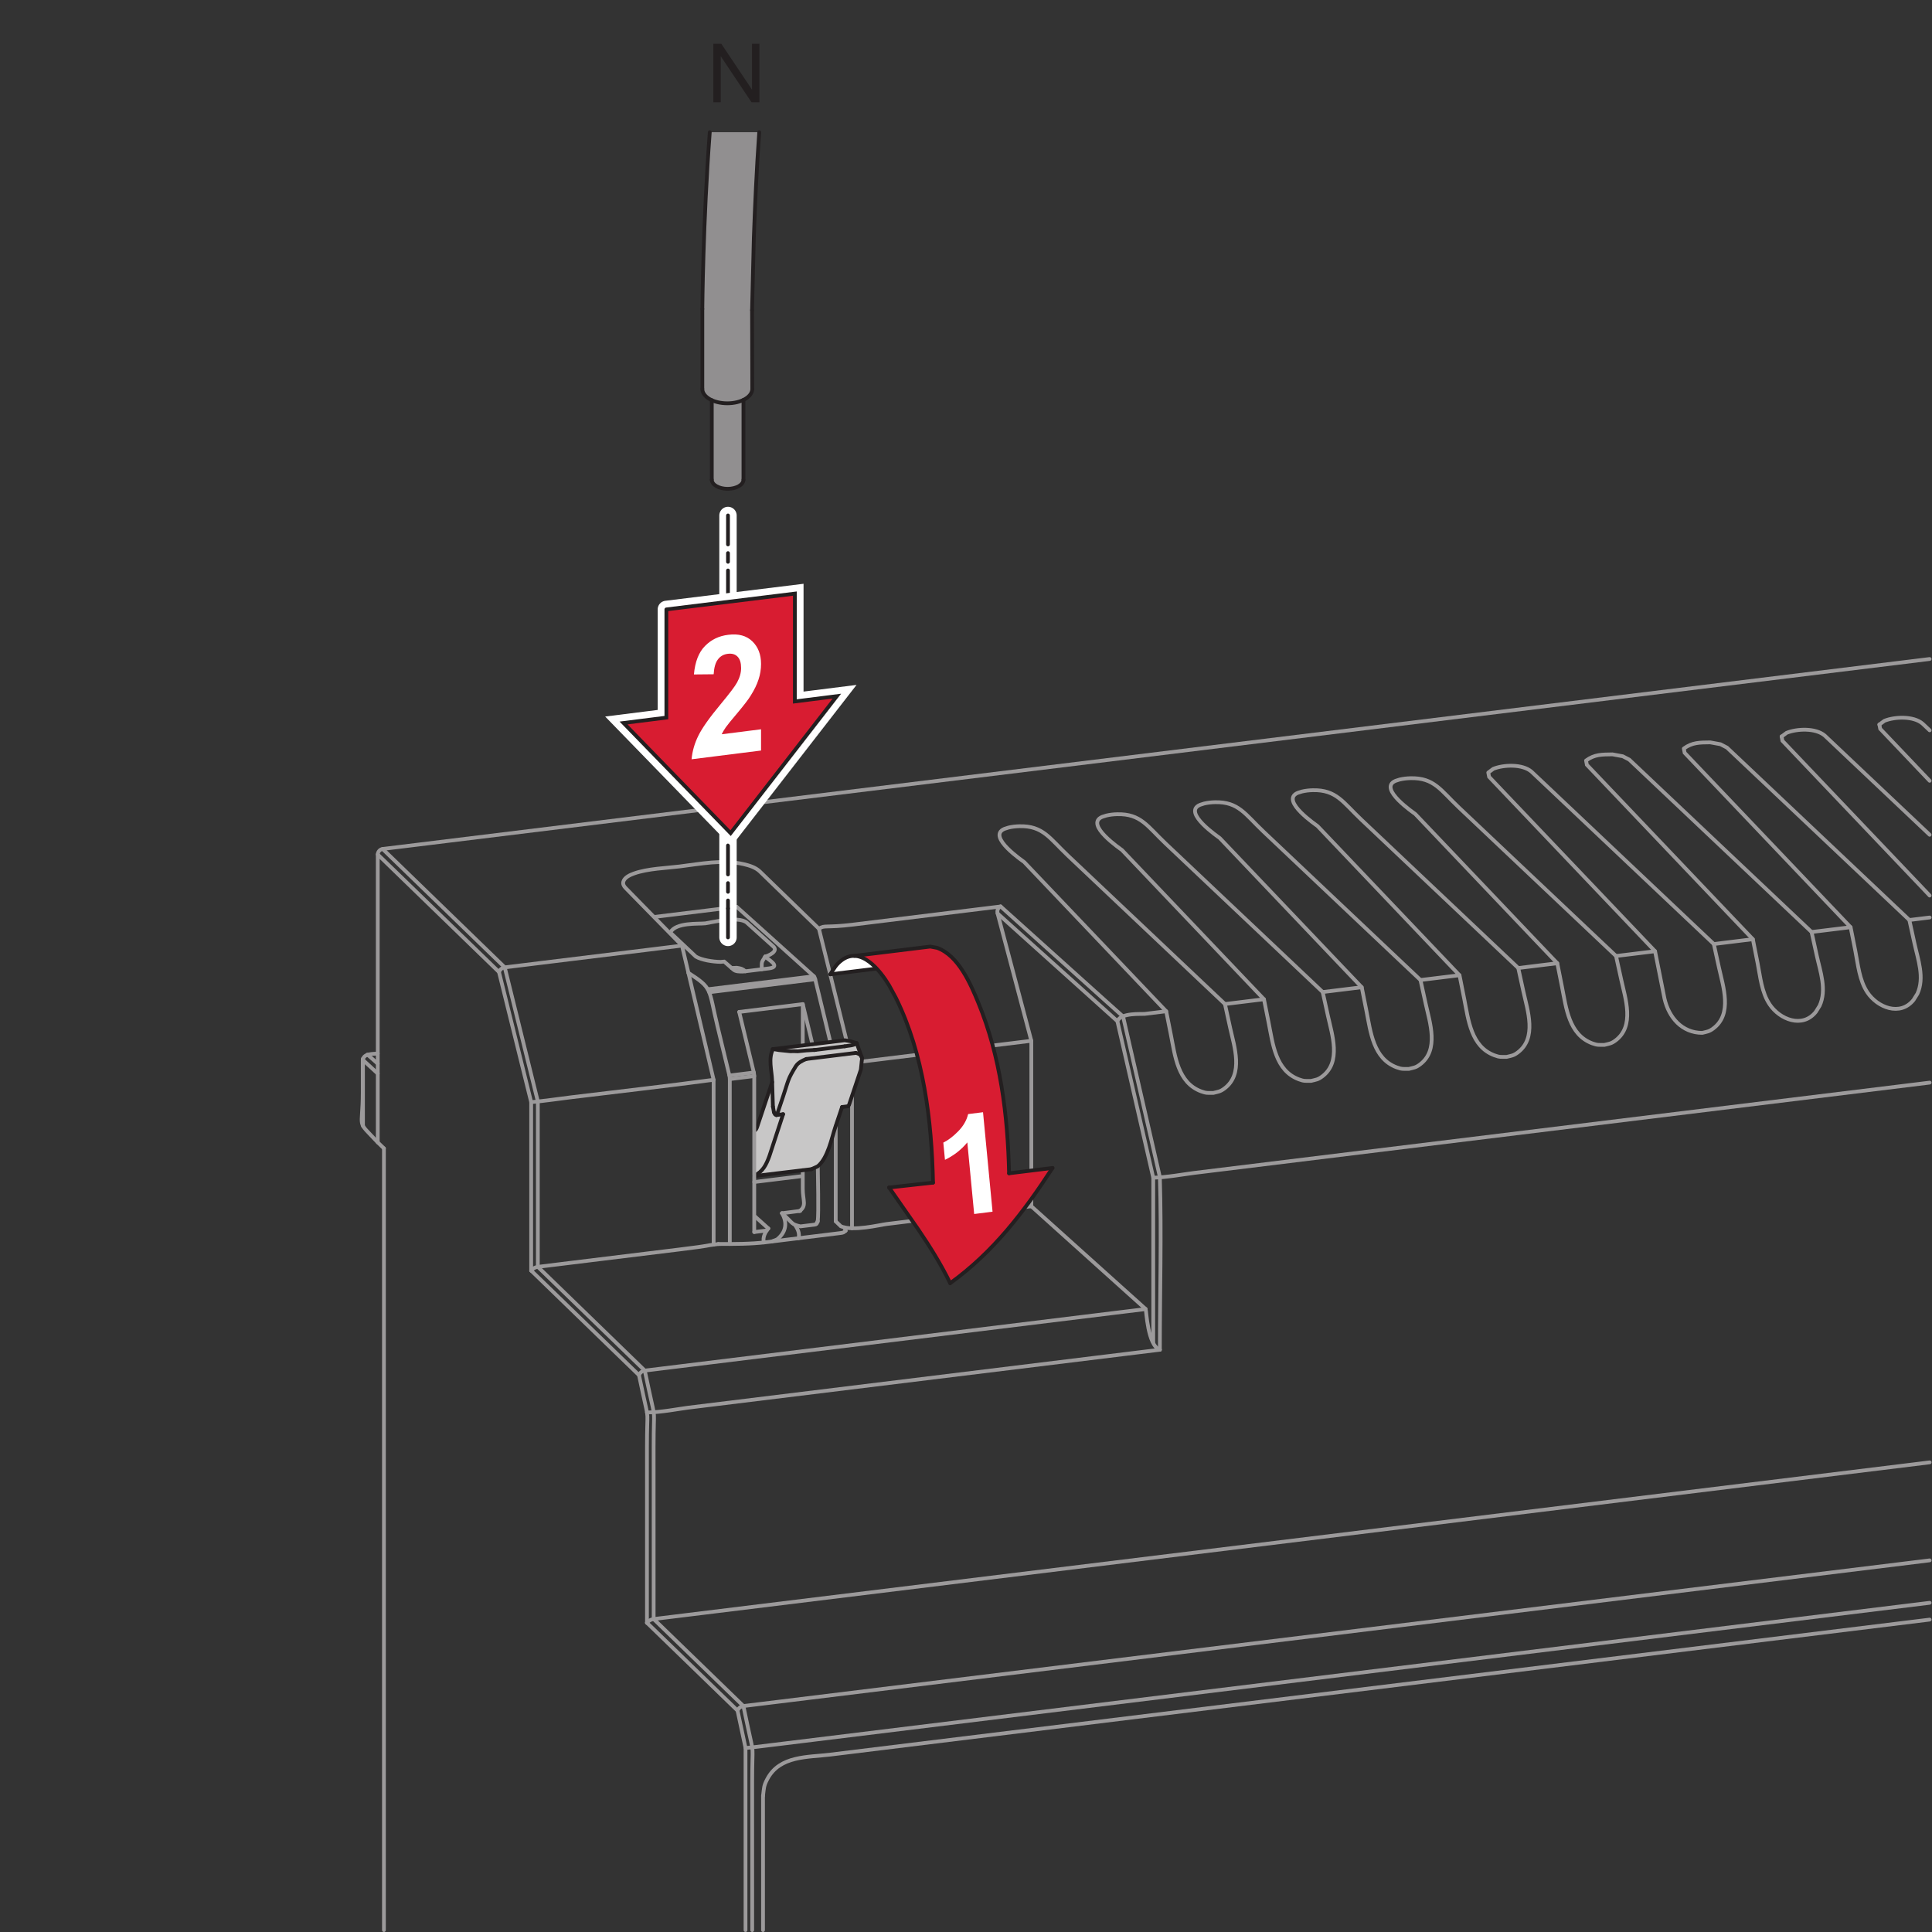 <?xml version="1.0" encoding="UTF-8" standalone="no"?>
<svg
   xmlns:dc="http://purl.org/dc/elements/1.1/"
   xmlns:cc="http://creativecommons.org/ns#"
   xmlns:rdf="http://www.w3.org/1999/02/22-rdf-syntax-ns#"
   xmlns:svg="http://www.w3.org/2000/svg"
   xmlns="http://www.w3.org/2000/svg"
   xmlns:sodipodi="http://sodipodi.sourceforge.net/DTD/sodipodi-0.dtd"
   xmlns:inkscape="http://www.inkscape.org/namespaces/inkscape"
   version="1.1"
   id="svg2"
   xml:space="preserve"
   width="252.147"
   height="252.147"
   viewBox="0 0 252.147 252.147"
   sodipodi:docname="secured..eps"><rect x="0" y="0" width="252.147" height="252.147" fill="#333333" stroke="none"/><defs
     id="defs6" /><sodipodi:namedview
     pagecolor="#ffffff"
     bordercolor="#666666"
     borderopacity="1"
     objecttolerance="10"
     gridtolerance="10"
     guidetolerance="10"
     inkscape:pageopacity="0"
     inkscape:pageshadow="2"
     inkscape:window-width="640"
     inkscape:window-height="480"
     id="namedview4" /><g
     id="g10"
     inkscape:groupmode="layer"
     inkscape:label="ink_ext_XXXXXX"
     transform="matrix(1.333,0,0,-1.333,0,252.147)"><g
       id="g12"
       transform="scale(0.1)"><path
         d="m 756.891,864.449 c 0,0 -2.161,-4.219 -2.371,-7.929 -0.2,-3.731 1.492,-24.391 1.492,-24.391 l -15.41,-45.649 -2.141,-2.21 v -43.879 l 56.008,6.461 6.222,2.91 c 0,0 4.161,3.449 6.469,8.078 2.309,4.609 17.301,49.91 17.301,49.91 l 5.848,0.73 c 0,0 12.3,34.469 12.519,35.891 0.223,1.399 1.203,11.149 1.203,11.149 0,0 -4.711,13.218 -5.261,14.769 l -11.661,2.781 -69.078,-8.398 -1.14,-0.223"
         style="fill:#c8c7c7;fill-opacity:1;fill-rule:evenodd;stroke:none"
         id="path14" /><path
         d="m 698.43,1791.47 v 0 57.26 h 7.769 l 30.09,-44.95 v 44.95 h 7.262 v -57.26 h -7.781 l -30.079,45 v -45 h -7.261 v 0"
         style="fill:#231f20;fill-opacity:1;fill-rule:evenodd;stroke:none"
         id="path16" /><path
         d="M 834.18,688.988 V 818.512"
         style="fill:none;stroke:#9c9a9b;stroke-width:3.69;stroke-linecap:round;stroke-linejoin:miter;stroke-miterlimit:4;stroke-dasharray:none;stroke-opacity:1"
         id="path18" /><path
         d="M 375.898,767.23 V 1.871"
         style="fill:none;stroke:#9c9a9b;stroke-width:3.69;stroke-linecap:round;stroke-linejoin:miter;stroke-miterlimit:4;stroke-dasharray:none;stroke-opacity:1"
         id="path20" /><path
         d="M 1009.75,872.559 843.672,852.18"
         style="fill:none;stroke:#9c9a9b;stroke-width:3.69;stroke-linecap:round;stroke-linejoin:miter;stroke-miterlimit:4;stroke-dasharray:none;stroke-opacity:1"
         id="path22" /><path
         d="m 633.43,302.738 c 1.59,2.071 3.992,3.34 6.59,3.672 l 33.75,4.149 1215.53,149.25"
         style="fill:none;stroke:#9c9a9b;stroke-width:3.69;stroke-linecap:round;stroke-linejoin:miter;stroke-miterlimit:4;stroke-dasharray:none;stroke-opacity:1"
         id="path24" /><path
         d="M 729.93,1.852 V 180.23 l -7.821,36.532 -24.418,23.679 -39.832,38.629 -24.429,23.668"
         style="fill:none;stroke:#9c9a9b;stroke-width:3.69;stroke-linecap:round;stroke-linejoin:miter;stroke-miterlimit:4;stroke-dasharray:none;stroke-opacity:1"
         id="path26" /><path
         d="m 520.059,647.57 24.421,-23.672 56.719,-55.019 24.422,-23.668 3.899,-18.262 c 6.289,-29.347 3.91,-12.039 3.91,-52.277 V 336.77 302.738"
         style="fill:none;stroke:#9c9a9b;stroke-width:3.69;stroke-linecap:round;stroke-linejoin:miter;stroke-miterlimit:4;stroke-dasharray:none;stroke-opacity:1"
         id="path28" /><path
         d="m 640,306.398 24.422,-23.679 39.008,-37.809 24.422,-23.68 4.289,-20.242 c 6.66,-31.316 4.3,-13.34 4.3,-54.258 l 0.02,-144.878"
         style="fill:none;stroke:#9c9a9b;stroke-width:3.69;stroke-linecap:round;stroke-linejoin:miter;stroke-miterlimit:4;stroke-dasharray:none;stroke-opacity:1"
         id="path30" /><path
         d="M 1889.28,322.309 770.039,184.871 736.27,180.738 730.551,180.23 h -0.621"
         style="fill:none;stroke:#9c9a9b;stroke-width:3.69;stroke-linecap:round;stroke-linejoin:miter;stroke-miterlimit:4;stroke-dasharray:none;stroke-opacity:1"
         id="path32" /><path
         d="M 1889.3,363.852 761.578,225.379 727.809,221.238 c -2.598,-0.347 -4.719,-2.097 -5.7,-4.476"
         style="fill:none;stroke:#9c9a9b;stroke-width:3.69;stroke-linecap:round;stroke-linejoin:miter;stroke-miterlimit:4;stroke-dasharray:none;stroke-opacity:1"
         id="path34" /><path
         d="m 1889.28,1246.36 -1480.87,-181.84 -33.762,-4.14 c -2.617,-0.33 -4.769,-2.77 -4.789,-5.4 v -34.02 -213.878 -34"
         style="fill:none;stroke:#9c9a9b;stroke-width:3.69;stroke-linecap:round;stroke-linejoin:miter;stroke-miterlimit:4;stroke-dasharray:none;stroke-opacity:1"
         id="path36" /><path
         d="m 355.262,855.051 c -0.063,-0.379 -0.114,-0.742 -0.114,-1.129 v -32.07 c 0,-37.762 -6.918,-25.614 14.711,-48.77 l 6.039,-5.852"
         style="fill:none;stroke:#9c9a9b;stroke-width:3.69;stroke-linecap:round;stroke-linejoin:miter;stroke-miterlimit:4;stroke-dasharray:none;stroke-opacity:1"
         id="path38" /><path
         d="m 369.859,860.07 c -3.929,-0.48 -14.418,0.391 -14.461,-6.57 v -32.18 -32.172"
         style="fill:none;stroke:#9c9a9b;stroke-width:3.69;stroke-linecap:round;stroke-linejoin:miter;stroke-miterlimit:4;stroke-dasharray:none;stroke-opacity:1"
         id="path40" /><path
         d="m 355.199,853.922 14.66,-13.473"
         style="fill:none;stroke:#9c9a9b;stroke-width:3.69;stroke-linecap:round;stroke-linejoin:miter;stroke-miterlimit:4;stroke-dasharray:none;stroke-opacity:1"
         id="path42" /><path
         d="m 359.738,859.09 10.121,-8.93"
         style="fill:none;stroke:#9c9a9b;stroke-width:3.69;stroke-linecap:round;stroke-linejoin:miter;stroke-miterlimit:4;stroke-dasharray:none;stroke-opacity:1"
         id="path44" /><path
         d="m 526.59,651.23 -0.012,34.008 v 127.981 l -8.156,33.031 -16.082,65.172 -8.149,33.027 -24.429,23.68 -70.703,68.561 -24.418,23.67"
         style="fill:none;stroke:#9c9a9b;stroke-width:3.69;stroke-linecap:round;stroke-linejoin:miter;stroke-miterlimit:4;stroke-dasharray:none;stroke-opacity:1"
         id="path46" /><path
         d="m 520.059,647.57 v 164.91 l -8.168,33.032 -15.161,61.34 -8.16,33.019 -24.429,23.688 -69.852,67.741 -24.43,23.68"
         style="fill:none;stroke:#9c9a9b;stroke-width:3.69;stroke-linecap:round;stroke-linejoin:miter;stroke-miterlimit:4;stroke-dasharray:none;stroke-opacity:1"
         id="path48" /><path
         d="m 520.059,647.57 c 1.57,2.059 3.992,3.328 6.57,3.668 l 33.769,4.153 104.532,12.82 c 35.879,4.41 21.82,3.359 38.379,5.391"
         style="fill:none;stroke:#9c9a9b;stroke-width:3.69;stroke-linecap:round;stroke-linejoin:miter;stroke-miterlimit:4;stroke-dasharray:none;stroke-opacity:1"
         id="path50" /><path
         d="m 703.309,673.602 c 15.293,0 31.711,-0.082 46.691,1.757 l 38.75,4.762 33.77,4.149 c 3.582,0.48 3.082,0.492 5.429,2.32"
         style="fill:none;stroke:#9c9a9b;stroke-width:3.69;stroke-linecap:round;stroke-linejoin:miter;stroke-miterlimit:4;stroke-dasharray:none;stroke-opacity:1"
         id="path52" /><path
         d="m 818.238,695.809 5.032,-4.879 c 12.019,-5.149 38.121,1.398 44.66,2.211 l 108.05,13.269 33.77,4.149"
         style="fill:none;stroke:#9c9a9b;stroke-width:3.69;stroke-linecap:round;stroke-linejoin:miter;stroke-miterlimit:4;stroke-dasharray:none;stroke-opacity:1"
         id="path54" /><path
         d="m 979.539,1004.04 c -2.598,-1.5 -3.539,-3.99 -2.789,-6.849 l 8.699,-32.882 15.581,-58.86 8.72,-32.89 V 838.551 744.57 710.559"
         style="fill:none;stroke:#9c9a9b;stroke-width:3.69;stroke-linecap:round;stroke-linejoin:miter;stroke-miterlimit:4;stroke-dasharray:none;stroke-opacity:1"
         id="path56" /><path
         d="m 1135.6,570.059 c -12,3.91 -13.29,38.851 -13.87,39.832 l -25.31,22.738 -61.38,55.191 -25.29,22.739"
         style="fill:none;stroke:#9c9a9b;stroke-width:3.69;stroke-linecap:round;stroke-linejoin:miter;stroke-miterlimit:4;stroke-dasharray:none;stroke-opacity:1"
         id="path58" /><path
         d="m 633.43,508.68 c 12.648,-0.121 33.129,3.8 40.308,4.679 l 428.112,52.563 33.75,4.137"
         style="fill:none;stroke:#9c9a9b;stroke-width:3.69;stroke-linecap:round;stroke-linejoin:miter;stroke-miterlimit:4;stroke-dasharray:none;stroke-opacity:1"
         id="path60" /><path
         d="m 979.762,1004.05 25.288,-22.749 50.79,-45.699 25.29,-22.75 18.46,-16.551 7.6,-33.16 19.63,-85.672 7.6,-33.149 1.18,-5.242 c 1.7,-56.277 0,-112.707 0,-169.019"
         style="fill:none;stroke:#9c9a9b;stroke-width:3.69;stroke-linecap:round;stroke-linejoin:miter;stroke-miterlimit:4;stroke-dasharray:none;stroke-opacity:1"
         id="path62" /><path
         d="m 1129.11,577.648 v 160.864 l -7.6,33.148 -19.91,86.969 -7.61,33.16 -25.29,22.742 -66.66,59.918 -25.29,22.742"
         style="fill:none;stroke:#9c9a9b;stroke-width:3.69;stroke-linecap:round;stroke-linejoin:miter;stroke-miterlimit:4;stroke-dasharray:none;stroke-opacity:1"
         id="path64" /><path
         d="m 979.66,1004.07 -33.75,-4.148 -110.34,-13.563 c -27.789,-3.398 -28.191,-0.168 -33.718,-4.109"
         style="fill:none;stroke:#9c9a9b;stroke-width:3.69;stroke-linecap:round;stroke-linejoin:miter;stroke-miterlimit:4;stroke-dasharray:none;stroke-opacity:1"
         id="path66" /><path
         d="m 698.699,673 v 33.371 l -0.019,93.981 v 34.019 l -7.789,33.109 -15.371,65.168 -7.79,33.114 -23.789,24.308 -7.82,7.989 -23.793,24.311 c -1.566,1.67 -2.687,3.64 -2.019,6.01 1.222,4.3 6.8,6.67 10.461,7.99 13.261,4.79 32.199,5.35 44.421,6.87 20.688,2.53 42.071,7.05 62.829,2.29 5.441,-1.25 11.558,-3.09 15.75,-7.02 l 24.421,-23.68 9.207,-8.93 24.422,-23.67 8.149,-33.031 10.703,-43.398 8.148,-33.031"
         style="fill:none;stroke:#9c9a9b;stroke-width:3.69;stroke-linecap:round;stroke-linejoin:miter;stroke-miterlimit:4;stroke-dasharray:none;stroke-opacity:1"
         id="path68" /><path
         d="m 488.57,939.879 c 0.91,2.422 2.981,4.23 5.61,4.57 l 33.761,4.153 106.02,13.007 33.769,4.153"
         style="fill:none;stroke:#9c9a9b;stroke-width:3.69;stroke-linecap:round;stroke-linejoin:miter;stroke-miterlimit:4;stroke-dasharray:none;stroke-opacity:1"
         id="path70" /><path
         d="m 520.059,812.48 c 12.941,1.192 26.652,3.219 39,4.75 46.101,5.661 93.25,10.911 139.621,17.149"
         style="fill:none;stroke:#9c9a9b;stroke-width:3.69;stroke-linecap:round;stroke-linejoin:miter;stroke-miterlimit:4;stroke-dasharray:none;stroke-opacity:1"
         id="path72" /><path
         d="m 1141.8,901.48 -21.09,-2.582 c -2.76,-0.339 -23.17,1.391 -26.72,-7.109"
         style="fill:none;stroke:#9c9a9b;stroke-width:3.69;stroke-linecap:round;stroke-linejoin:miter;stroke-miterlimit:4;stroke-dasharray:none;stroke-opacity:1"
         id="path74" /><path
         d="m 1141.75,901.48 -23.44,24.641 -115.55,121.449 c -0.48,0.5 -37.119,25.02 -19.33,32.49 l 4.039,1.29 c 3.441,0.83 7.07,1.21 10.621,1.3 23.16,0.54 29.62,-11.89 47.41,-28.71 l 129.08,-122.03 24.72,-23.359 5.07,-23.153 c 4.06,-18.429 13.44,-45.386 -5.58,-59.558 -4.23,-3.121 -5.88,-3.051 -10.79,-4.301 -5.39,0.012 -6.78,-0.437 -12.02,1.52 -22.91,8.543 -25.5,34.722 -29.57,55.211 l -4.61,23.21"
         style="fill:none;stroke:#9c9a9b;stroke-width:3.69;stroke-linecap:round;stroke-linejoin:miter;stroke-miterlimit:4;stroke-dasharray:none;stroke-opacity:1"
         id="path76" /><path
         d="m 1199.3,908.551 38.22,4.687"
         style="fill:none;stroke:#9c9a9b;stroke-width:3.69;stroke-linecap:round;stroke-linejoin:miter;stroke-miterlimit:4;stroke-dasharray:none;stroke-opacity:1"
         id="path78" /><path
         d="m 1237.49,913.238 -23.45,24.641 -115.56,121.451 c -0.46,0.48 -37.11,25 -19.33,32.49 l 4.04,1.27 c 3.46,0.84 7.09,1.24 10.63,1.31 23.15,0.54 29.61,-11.89 47.4,-28.7 l 129.09,-122.028 24.71,-23.383 5.09,-23.148 c 4.04,-18.411 13.42,-45.371 -5.6,-59.539 -4.22,-3.141 -5.88,-3.051 -10.79,-4.301 -5.39,0.008 -6.78,-0.461 -12.02,1.508 -22.9,8.57 -25.48,34.722 -29.56,55.23 l -4.62,23.199"
         style="fill:none;stroke:#9c9a9b;stroke-width:3.69;stroke-linecap:round;stroke-linejoin:miter;stroke-miterlimit:4;stroke-dasharray:none;stroke-opacity:1"
         id="path80" /><path
         d="m 1295.02,920.289 38.22,4.699"
         style="fill:none;stroke:#9c9a9b;stroke-width:3.69;stroke-linecap:round;stroke-linejoin:miter;stroke-miterlimit:4;stroke-dasharray:none;stroke-opacity:1"
         id="path82" /><path
         d="m 1333.22,924.988 -23.46,24.641 -115.56,121.451 c -0.45,0.49 -37.11,25 -19.32,32.48 l 4.04,1.3 c 3.46,0.83 7.09,1.21 10.62,1.3 23.17,0.54 29.62,-11.89 47.42,-28.71 l 129.07,-122.028 24.73,-23.363 5.08,-23.149 c 4.04,-18.43 13.43,-45.39 -5.6,-59.558 -4.21,-3.133 -5.87,-3.051 -10.8,-4.301 -5.38,0.008 -6.77,-0.442 -11.99,1.5 -22.91,8.558 -25.51,34.738 -29.59,55.23 l -4.62,23.207"
         style="fill:none;stroke:#9c9a9b;stroke-width:3.69;stroke-linecap:round;stroke-linejoin:miter;stroke-miterlimit:4;stroke-dasharray:none;stroke-opacity:1"
         id="path84" /><path
         d="m 1428.94,936.75 -38.18,-4.691"
         style="fill:none;stroke:#9c9a9b;stroke-width:3.69;stroke-linecap:round;stroke-linejoin:miter;stroke-miterlimit:4;stroke-dasharray:none;stroke-opacity:1"
         id="path86" /><path
         d="m 1428.94,936.75 -23.44,24.629 -115.57,121.461 c -0.46,0.48 -37.12,25 -19.33,32.49 l 4.06,1.27 c 3.44,0.83 7.07,1.23 10.62,1.31 23.15,0.53 29.62,-11.89 47.41,-28.7 l 129.08,-122.03 24.72,-23.379 5.07,-23.153 c 4.04,-18.41 13.44,-45.367 -5.6,-59.539 -4.21,-3.148 -5.87,-3.05 -10.8,-4.3 -5.38,0.011 -6.77,-0.45 -11.99,1.511 -22.91,8.559 -25.5,34.711 -29.57,55.219 l -4.62,23.211"
         style="fill:none;stroke:#9c9a9b;stroke-width:3.69;stroke-linecap:round;stroke-linejoin:miter;stroke-miterlimit:4;stroke-dasharray:none;stroke-opacity:1"
         id="path88" /><path
         d="m 1486.49,943.801 38.19,4.699"
         style="fill:none;stroke:#9c9a9b;stroke-width:3.69;stroke-linecap:round;stroke-linejoin:miter;stroke-miterlimit:4;stroke-dasharray:none;stroke-opacity:1"
         id="path90" /><path
         d="m 1524.68,948.5 -23.46,24.641 -115.55,121.449 c -0.46,0.48 -37.12,25 -19.33,32.48 l 4.04,1.3 c 3.44,0.83 7.09,1.21 10.63,1.3 23.15,0.54 29.61,-11.89 47.4,-28.72 l 129.09,-122.028 24.71,-23.352 5.09,-23.148 c 4.04,-18.434 13.42,-45.402 -5.6,-59.563 -4.21,-3.129 -5.86,-3.05 -10.79,-4.3 -5.39,0.011 -6.78,-0.438 -12,1.5 -22.91,8.562 -25.5,34.742 -29.59,55.23 l -4.61,23.211"
         style="fill:none;stroke:#9c9a9b;stroke-width:3.69;stroke-linecap:round;stroke-linejoin:miter;stroke-miterlimit:4;stroke-dasharray:none;stroke-opacity:1"
         id="path92" /><path
         d="m 1620.4,960.238 -38.19,-4.668"
         style="fill:none;stroke:#9c9a9b;stroke-width:3.69;stroke-linecap:round;stroke-linejoin:miter;stroke-miterlimit:4;stroke-dasharray:none;stroke-opacity:1"
         id="path94" /><path
         d="m 1457.13,1135.18 4.93,3.66 c 10.1,4.08 28.49,4.85 37.36,-2.76 l 24.73,-23.36 129.07,-122.029 24.73,-23.382 5.07,-23.149 c 4.04,-18.41 13.44,-45.379 -5.6,-59.539 -4.21,-3.141 -5.86,-3.051 -10.79,-4.301 -19.76,0.032 -32.69,14.918 -36.95,33.52 l -9.25,46.41 -23.44,24.641 -115.6,121.459 -23.44,24.64 -0.82,4.19"
         style="fill:none;stroke:#9c9a9b;stroke-width:3.69;stroke-linecap:round;stroke-linejoin:miter;stroke-miterlimit:4;stroke-dasharray:none;stroke-opacity:1"
         id="path96" /><path
         d="m 1677.95,967.309 38.18,4.703"
         style="fill:none;stroke:#9c9a9b;stroke-width:3.69;stroke-linecap:round;stroke-linejoin:miter;stroke-miterlimit:4;stroke-dasharray:none;stroke-opacity:1"
         id="path98" /><path
         d="m 1552.86,1146.95 0.81,-4.21 23.46,-24.64 115.58,-121.452 23.46,-24.636 4.62,-23.211 c 2.67,-13.449 3.9,-28.762 11.83,-40.61 9.88,-14.82 32.11,-23.722 45.16,-7.382 l 3.78,6.07 c 7.21,15.711 0.62,33.422 -2.81,49.043 l -5.08,23.148 -24.71,23.36 -129.08,122.03 -24.72,23.38 -6.37,3.29 -10.12,1.87 c -10.16,-0.16 -17.5,0.08 -25.81,-6.05"
         style="fill:none;stroke:#9c9a9b;stroke-width:3.69;stroke-linecap:round;stroke-linejoin:miter;stroke-miterlimit:4;stroke-dasharray:none;stroke-opacity:1"
         id="path100" /><path
         d="m 1811.85,983.75 -38.18,-4.68"
         style="fill:none;stroke:#9c9a9b;stroke-width:3.69;stroke-linecap:round;stroke-linejoin:miter;stroke-miterlimit:4;stroke-dasharray:none;stroke-opacity:1"
         id="path102" /><path
         d="m 1648.58,1158.69 0.82,-4.19 23.46,-24.64 115.58,-121.46 23.45,-24.638 4.62,-23.203 c 2.67,-13.438 3.92,-28.75 11.82,-40.61 9.89,-14.828 32.12,-23.719 45.18,-7.39 l 3.77,6.062 c 7.21,15.707 0.62,33.438 -2.81,49.051 l -5.08,23.148 -24.71,23.38 -129.08,122.03 -24.72,23.35 -6.37,3.32 -10.12,1.85 c -10.16,-0.14 -17.5,0.07 -25.81,-6.06"
         style="fill:none;stroke:#9c9a9b;stroke-width:3.69;stroke-linecap:round;stroke-linejoin:miter;stroke-miterlimit:4;stroke-dasharray:none;stroke-opacity:1"
         id="path104" /><path
         d="m 1889.28,993.262 -19.89,-2.442"
         style="fill:none;stroke:#9c9a9b;stroke-width:3.69;stroke-linecap:round;stroke-linejoin:miter;stroke-miterlimit:4;stroke-dasharray:none;stroke-opacity:1"
         id="path106" /><path
         d="m 1744.32,1170.46 4.93,3.63 c 10.1,4.1 28.49,4.88 37.36,-2.74 l 24.71,-23.38 77.96,-73.7"
         style="fill:none;stroke:#9c9a9b;stroke-width:3.69;stroke-linecap:round;stroke-linejoin:miter;stroke-miterlimit:4;stroke-dasharray:none;stroke-opacity:1"
         id="path108" /><path
         d="m 1889.28,1014.77 -5.1,5.39 -115.6,121.45 -23.44,24.64 -0.82,4.21"
         style="fill:none;stroke:#9c9a9b;stroke-width:3.69;stroke-linecap:round;stroke-linejoin:miter;stroke-miterlimit:4;stroke-dasharray:none;stroke-opacity:1"
         id="path110" /><path
         d="m 1840.04,1182.2 4.95,3.64 c 10.1,4.1 28.47,4.87 37.34,-2.75 l 6.95,-6.56"
         style="fill:none;stroke:#9c9a9b;stroke-width:3.69;stroke-linecap:round;stroke-linejoin:miter;stroke-miterlimit:4;stroke-dasharray:none;stroke-opacity:1"
         id="path112" /><path
         d="m 1889.28,1127.12 -24.96,26.25 -23.46,24.64 -0.82,4.19"
         style="fill:none;stroke:#9c9a9b;stroke-width:3.69;stroke-linecap:round;stroke-linejoin:miter;stroke-miterlimit:4;stroke-dasharray:none;stroke-opacity:1"
         id="path114" /><path
         d="m 1129.11,738.512 c 12.93,0.277 30.89,3.558 40.28,4.707 l 719.89,88.39"
         style="fill:none;stroke:#9c9a9b;stroke-width:3.69;stroke-linecap:round;stroke-linejoin:miter;stroke-miterlimit:4;stroke-dasharray:none;stroke-opacity:1"
         id="path116" /><path
         d="m 526.621,651.219 24.41,-23.68 55.86,-54.199 24.398,-23.668 4.332,-20.231 c 6.707,-31.32 4.328,-13.339 4.328,-54.261 l 0.02,-134.77 v -34"
         style="fill:none;stroke:#9c9a9b;stroke-width:3.69;stroke-linecap:round;stroke-linejoin:miter;stroke-miterlimit:4;stroke-dasharray:none;stroke-opacity:1"
         id="path118" /><path
         d="M 1121.73,609.891 1087.97,605.762 665,553.801 631.25,549.648 c -2.578,-0.32 -4.691,-2.097 -5.629,-4.429"
         style="fill:none;stroke:#9c9a9b;stroke-width:3.69;stroke-linecap:round;stroke-linejoin:miter;stroke-miterlimit:4;stroke-dasharray:none;stroke-opacity:1"
         id="path120" /><path
         d="m 826.801,689.809 1.148,-3.219"
         style="fill:none;stroke:#9c9a9b;stroke-width:3.69;stroke-linecap:round;stroke-linejoin:miter;stroke-miterlimit:4;stroke-dasharray:none;stroke-opacity:1"
         id="path122" /><path
         d="m 747.059,133.281 c 0.992,7.66 0.531,9.68 4.312,16.688 12.231,22.82 39.348,20.992 61.609,23.722 L 1889.3,305.859"
         style="fill:none;stroke:#9c9a9b;stroke-width:3.69;stroke-linecap:round;stroke-linejoin:miter;stroke-miterlimit:4;stroke-dasharray:none;stroke-opacity:1"
         id="path124" /><path
         d="M 747.059,1.852 V 133.281"
         style="fill:none;stroke:#9c9a9b;stroke-width:3.69;stroke-linecap:round;stroke-linejoin:miter;stroke-miterlimit:4;stroke-dasharray:none;stroke-opacity:1"
         id="path126" /><path
         d="m 785.961,868.02 v 40.429"
         style="fill:none;stroke:#9c9a9b;stroke-width:3.69;stroke-linecap:round;stroke-linejoin:miter;stroke-miterlimit:4;stroke-dasharray:none;stroke-opacity:1"
         id="path128" /><path
         d="m 795.43,869.172 -9.469,39.277"
         style="fill:none;stroke:#9c9a9b;stroke-width:3.69;stroke-linecap:round;stroke-linejoin:miter;stroke-miterlimit:4;stroke-dasharray:none;stroke-opacity:1"
         id="path130" /><path
         d="m 720.738,1003.62 0.871,-0.16 25.282,-22.761 24.621,-22.16 25.289,-22.769 c 0.769,-0.711 1.109,-1.961 1.34,-2.93 l 7.429,-30.758 7.41,-30.762"
         style="fill:none;stroke:#9c9a9b;stroke-width:3.69;stroke-linecap:round;stroke-linejoin:miter;stroke-miterlimit:4;stroke-dasharray:none;stroke-opacity:1"
         id="path132" /><path
         d="m 818.238,695.809 v 93.382"
         style="fill:none;stroke:#9c9a9b;stroke-width:3.69;stroke-linecap:round;stroke-linejoin:miter;stroke-miterlimit:4;stroke-dasharray:none;stroke-opacity:1"
         id="path134" /><path
         d="m 800.691,749.762 c 0,-9.41 1.059,-45.313 -0.101,-54.442"
         style="fill:none;stroke:#9c9a9b;stroke-width:3.69;stroke-linecap:round;stroke-linejoin:miter;stroke-miterlimit:4;stroke-dasharray:none;stroke-opacity:1"
         id="path136" /><path
         d="m 782.762,705.82 c 7.347,5.168 3.199,10.399 3.199,21.871 v 18.27"
         style="fill:none;stroke:#9c9a9b;stroke-width:3.69;stroke-linecap:round;stroke-linejoin:miter;stroke-miterlimit:4;stroke-dasharray:none;stroke-opacity:1"
         id="path138" /><path
         d="m 789.441,854.75 48.411,5.949"
         style="fill:none;stroke:#231f20;stroke-width:3.69;stroke-linecap:round;stroke-linejoin:miter;stroke-miterlimit:4;stroke-dasharray:none;stroke-opacity:1"
         id="path140" /><path
         d="m 838.77,870.289 5.261,-14.769"
         style="fill:none;stroke:#231f20;stroke-width:3.69;stroke-linecap:round;stroke-linejoin:miter;stroke-miterlimit:4;stroke-dasharray:none;stroke-opacity:1"
         id="path142" /><path
         d="m 797.039,863.488 30.02,3.684"
         style="fill:none;stroke:#231f20;stroke-width:3.69;stroke-linecap:round;stroke-linejoin:miter;stroke-miterlimit:4;stroke-dasharray:none;stroke-opacity:1"
         id="path144" /><path
         d="m 757.738,802.609 -0.988,5.481"
         style="fill:none;stroke:#231f20;stroke-width:3.69;stroke-linecap:round;stroke-linejoin:miter;stroke-miterlimit:4;stroke-dasharray:none;stroke-opacity:1"
         id="path146" /><path
         d="m 794.469,746.852 -56.008,-6.723"
         style="fill:none;stroke:#231f20;stroke-width:3.69;stroke-linecap:round;stroke-linejoin:miter;stroke-miterlimit:4;stroke-dasharray:none;stroke-opacity:1"
         id="path148" /><path
         d="m 830.379,808.48 -5.918,-0.73"
         style="fill:none;stroke:#231f20;stroke-width:3.69;stroke-linecap:round;stroke-linejoin:miter;stroke-miterlimit:4;stroke-dasharray:none;stroke-opacity:1"
         id="path150" /><path
         d="m 830.309,808.48 0.929,1.27 5.801,17.309 5.789,17.312 1.203,11.149 -0.84,2.128 c -1.203,1.731 -3.191,2.59 -5.332,3.09"
         style="fill:none;stroke:#231f20;stroke-width:3.69;stroke-linecap:round;stroke-linejoin:miter;stroke-miterlimit:4;stroke-dasharray:none;stroke-opacity:1"
         id="path152" /><path
         d="m 798.34,863.641 c -5.801,-0.243 -11.621,-0.68 -17.328,-1.371 l -3.922,0.14 -3.25,-0.09 -11.078,1.121 -5.871,1.008 -0.5,-0.097"
         style="fill:none;stroke:#231f20;stroke-width:3.69;stroke-linecap:round;stroke-linejoin:miter;stroke-miterlimit:4;stroke-dasharray:none;stroke-opacity:1"
         id="path154" /><path
         d="m 756.891,864.449 c -4.969,-9.09 -1.243,-21.109 -0.93,-30.769 l 0.789,-25.59"
         style="fill:none;stroke:#231f20;stroke-width:3.69;stroke-linecap:round;stroke-linejoin:miter;stroke-miterlimit:4;stroke-dasharray:none;stroke-opacity:1"
         id="path156" /><path
         d="m 756.012,832.129 -7.242,-21.598 -7.231,-21.609 c -1.16,-3.301 -1.019,-2.813 -3.078,-4.652"
         style="fill:none;stroke:#231f20;stroke-width:3.69;stroke-linecap:round;stroke-linejoin:miter;stroke-miterlimit:4;stroke-dasharray:none;stroke-opacity:1"
         id="path158" /><path
         d="m 760.109,799.82 0.922,1.301 5.809,17.32 c 5.269,15.778 4.289,16.231 12.262,29.11 2.199,3.558 6.347,5.629 10.32,7.199"
         style="fill:none;stroke:#231f20;stroke-width:3.69;stroke-linecap:round;stroke-linejoin:miter;stroke-miterlimit:4;stroke-dasharray:none;stroke-opacity:1"
         id="path160" /><path
         d="m 827.059,867.172 c 4.382,0.84 7.14,0.398 11.73,2.816"
         style="fill:none;stroke:#231f20;stroke-width:3.69;stroke-linecap:round;stroke-linejoin:miter;stroke-miterlimit:4;stroke-dasharray:none;stroke-opacity:1"
         id="path162" /><path
         d="m 838.77,870.289 c -7.719,2.34 -3.821,1.422 -11.661,2.781 l -70.218,-8.621"
         style="fill:none;stroke:#231f20;stroke-width:3.69;stroke-linecap:round;stroke-linejoin:miter;stroke-miterlimit:4;stroke-dasharray:none;stroke-opacity:1"
         id="path164" /><path
         d="m 766.73,800.691 c -2.121,-0.269 -2.242,-0.3 -6.621,-0.871 -1.918,0.801 -1.078,0.352 -2.371,2.789"
         style="fill:none;stroke:#231f20;stroke-width:3.69;stroke-linecap:round;stroke-linejoin:miter;stroke-miterlimit:4;stroke-dasharray:none;stroke-opacity:1"
         id="path166" /><path
         d="m 738.461,740.391 c 8.527,4.281 11.559,10.429 14.867,19.41 l 13.402,40.89"
         style="fill:none;stroke:#231f20;stroke-width:3.69;stroke-linecap:round;stroke-linejoin:miter;stroke-miterlimit:4;stroke-dasharray:none;stroke-opacity:1"
         id="path168" /><path
         d="m 824.461,807.75 -6.652,-19.852 c -3.559,-10.597 -7.188,-30.109 -17.207,-38.25 l -6.133,-2.796"
         style="fill:none;stroke:#231f20;stroke-width:3.69;stroke-linecap:round;stroke-linejoin:miter;stroke-miterlimit:4;stroke-dasharray:none;stroke-opacity:1"
         id="path170" /><path
         d="m 714.129,838.539 23.922,2.981"
         style="fill:none;stroke:#9c9a9b;stroke-width:3.69;stroke-linecap:round;stroke-linejoin:miter;stroke-miterlimit:4;stroke-dasharray:none;stroke-opacity:1"
         id="path172" /><path
         d="m 739.301,700.48 12.961,-11.671"
         style="fill:none;stroke:#9c9a9b;stroke-width:3.69;stroke-linecap:round;stroke-linejoin:miter;stroke-miterlimit:4;stroke-dasharray:none;stroke-opacity:1"
         id="path174" /><path
         d="m 738.461,685.32 12.187,1.489"
         style="fill:none;stroke:#9c9a9b;stroke-width:3.69;stroke-linecap:round;stroke-linejoin:miter;stroke-miterlimit:4;stroke-dasharray:none;stroke-opacity:1"
         id="path176" /><path
         d="m 800.691,696.172 -1.589,-2.981"
         style="fill:none;stroke:#9c9a9b;stroke-width:3.69;stroke-linecap:round;stroke-linejoin:miter;stroke-miterlimit:4;stroke-dasharray:none;stroke-opacity:1"
         id="path178" /><path
         d="m 783.559,739.852 -45.098,-5.543"
         style="fill:none;stroke:#9c9a9b;stroke-width:3.69;stroke-linecap:round;stroke-linejoin:miter;stroke-miterlimit:4;stroke-dasharray:none;stroke-opacity:1"
         id="path180" /><path
         d="M 785.961,908.449 723.738,900.82"
         style="fill:none;stroke:#9c9a9b;stroke-width:3.69;stroke-linecap:round;stroke-linejoin:miter;stroke-miterlimit:4;stroke-dasharray:none;stroke-opacity:1"
         id="path182" /><path
         d="m 641.25,993.91 79.898,9.81"
         style="fill:none;stroke:#9c9a9b;stroke-width:3.69;stroke-linecap:round;stroke-linejoin:miter;stroke-miterlimit:4;stroke-dasharray:none;stroke-opacity:1"
         id="path184" /><path
         d="m 694.441,920.109 103.7,12.731"
         style="fill:none;stroke:#9c9a9b;stroke-width:3.69;stroke-linecap:round;stroke-linejoin:miter;stroke-miterlimit:4;stroke-dasharray:none;stroke-opacity:1"
         id="path186" /><path
         d="M 693.09,923.031 796.801,935.77"
         style="fill:none;stroke:#9c9a9b;stroke-width:3.69;stroke-linecap:round;stroke-linejoin:miter;stroke-miterlimit:4;stroke-dasharray:none;stroke-opacity:1"
         id="path188" /><path
         d="M 738.461,838.012 714.539,835.07"
         style="fill:none;stroke:#9c9a9b;stroke-width:3.69;stroke-linecap:round;stroke-linejoin:miter;stroke-miterlimit:4;stroke-dasharray:none;stroke-opacity:1"
         id="path190" /><path
         d="m 729.781,940.602 c -2.793,2.519 -4.59,2.886 -8.371,3.449 l -5.07,-0.211"
         style="fill:none;stroke:#9c9a9b;stroke-width:3.69;stroke-linecap:round;stroke-linejoin:miter;stroke-miterlimit:4;stroke-dasharray:none;stroke-opacity:1"
         id="path192" /><path
         d="M 673.891,939.16 C 698,923.641 693.43,924.27 702.422,887.031 l 3.726,-15.429 7.981,-33.063 0.223,-1.109 0.187,-2.36 v -34.011 -95.848 -31.602"
         style="fill:none;stroke:#9c9a9b;stroke-width:3.69;stroke-linecap:round;stroke-linejoin:miter;stroke-miterlimit:4;stroke-dasharray:none;stroke-opacity:1"
         id="path194" /><path
         d="m 723.738,900.82 7.153,-29.648 7.16,-29.652 0.359,-2.348 0.051,-1.16 V 803.988 719.332 685.32"
         style="fill:none;stroke:#9c9a9b;stroke-width:3.69;stroke-linecap:round;stroke-linejoin:miter;stroke-miterlimit:4;stroke-dasharray:none;stroke-opacity:1"
         id="path196" /><path
         d="m 747.93,675.109 c -1.45,4.93 1.23,10.02 4.332,13.7"
         style="fill:none;stroke:#9c9a9b;stroke-width:3.69;stroke-linecap:round;stroke-linejoin:miter;stroke-miterlimit:4;stroke-dasharray:none;stroke-opacity:1"
         id="path198" /><path
         d="m 799.762,693.781 c -0.774,-0.699 -0.992,-1.031 -2.262,-1.222 l -13.781,-1.688 c -9.379,2.199 -6.219,2.141 -18.098,12.848"
         style="fill:none;stroke:#9c9a9b;stroke-width:3.69;stroke-linecap:round;stroke-linejoin:miter;stroke-miterlimit:4;stroke-dasharray:none;stroke-opacity:1"
         id="path200" /><path
         d="m 765.621,703.719 c 5.43,-9.207 4.109,-18.508 -4.781,-25.598 l -5.238,-2.062"
         style="fill:none;stroke:#9c9a9b;stroke-width:3.69;stroke-linecap:round;stroke-linejoin:miter;stroke-miterlimit:4;stroke-dasharray:none;stroke-opacity:1"
         id="path202" /><path
         d="m 765.621,703.719 17.981,2.32"
         style="fill:none;stroke:#9c9a9b;stroke-width:3.69;stroke-linecap:round;stroke-linejoin:miter;stroke-miterlimit:4;stroke-dasharray:none;stroke-opacity:1"
         id="path204" /><path
         d="m 778.578,692.051 c 2.5,-3.93 4.512,-7.91 3.293,-12.781"
         style="fill:none;stroke:#9c9a9b;stroke-width:3.69;stroke-linecap:round;stroke-linejoin:miter;stroke-miterlimit:4;stroke-dasharray:none;stroke-opacity:1"
         id="path206" /><path
         d="m 749.078,954.949 c 3.231,-2.89 14.543,-9.109 5.793,-11.16 l -1.941,-0.348 -23.942,-2.929 -2.136,-0.172 c -2.692,0.051 -6.454,-0.102 -8.661,1.808 l -9.132,7.961 -3.629,-0.3 c -7.45,0.101 -18.532,1.82 -24.141,5.179 l -25.019,23.563"
         style="fill:none;stroke:#9c9a9b;stroke-width:3.69;stroke-linecap:round;stroke-linejoin:miter;stroke-miterlimit:4;stroke-dasharray:none;stroke-opacity:1"
         id="path208" /><path
         d="m 656.27,978.551 c 5.289,10.23 27.769,8.211 34.332,9.008 4.16,0.519 32.109,7.543 40.449,0.781 l 26.347,-23.719 c 4.692,-4.75 -5.429,-8.941 -8.179,-9.551"
         style="fill:none;stroke:#9c9a9b;stroke-width:3.69;stroke-linecap:round;stroke-linejoin:miter;stroke-miterlimit:4;stroke-dasharray:none;stroke-opacity:1"
         id="path210" /><path
         d="m 745.789,942.559 c 0,8.339 -0.391,6.121 3.43,12.511"
         style="fill:none;stroke:#9c9a9b;stroke-width:3.69;stroke-linecap:round;stroke-linejoin:miter;stroke-miterlimit:4;stroke-dasharray:none;stroke-opacity:1"
         id="path212" /><path
         d="m 727.66,1420.36 1.711,80.48 c 0,0 7.16,5.65 7.16,9.98 -0.019,1.63 -0.109,120.43 4.11,207.55 1.757,36.13 2.699,43.77 2.699,43.77 h -48.418 c 0,0 -3.582,-42.21 -5.602,-103.53 -2.398,-72.84 -1.679,-147.79 -1.679,-147.79 0,0 0.5,-3.97 3.031,-6.8 2.637,-2.98 7.277,-4.81 6.219,-4.26 -2.09,1.08 0,-77.83 0,-77.83 0,0 0.218,-8.55 13.828,-8.9 13.621,-0.35 16.941,7.33 16.941,7.33 v 0"
         style="fill:#918f90;fill-opacity:1;fill-rule:evenodd;stroke:none"
         id="path214" /><path
         d="m 696.891,1421.93 c 0,-4.93 6.929,-8.95 15.507,-8.95 8.563,0 15.5,4.02 15.5,8.95"
         style="fill:none;stroke:#231f20;stroke-width:3.69;stroke-linecap:round;stroke-linejoin:miter;stroke-miterlimit:4;stroke-dasharray:none;stroke-opacity:1"
         id="path216" /><path
         d="m 727.898,1421.93 v 78.12"
         style="fill:none;stroke:#231f20;stroke-width:3.69;stroke-linecap:round;stroke-linejoin:miter;stroke-miterlimit:4;stroke-dasharray:none;stroke-opacity:1"
         id="path218" /><path
         d="m 696.891,1421.93 v 77.83"
         style="fill:none;stroke:#231f20;stroke-width:3.69;stroke-linecap:round;stroke-linejoin:miter;stroke-miterlimit:4;stroke-dasharray:none;stroke-opacity:1"
         id="path220" /><path
         d="m 687.641,1510.82 c 0,-7.81 10.937,-14.11 24.449,-14.11 13.5,0 24.441,6.3 24.441,14.11"
         style="fill:none;stroke:#231f20;stroke-width:3.69;stroke-linecap:round;stroke-linejoin:miter;stroke-miterlimit:4;stroke-dasharray:none;stroke-opacity:1"
         id="path222" /><path
         d="m 736.531,1510.82 -0.211,77.07"
         style="fill:none;stroke:#231f20;stroke-width:3.69;stroke-linecap:round;stroke-linejoin:miter;stroke-miterlimit:4;stroke-dasharray:none;stroke-opacity:1"
         id="path224" /><path
         d="m 687.641,1510.82 v 78.25"
         style="fill:none;stroke:#231f20;stroke-width:3.69;stroke-linecap:round;stroke-linejoin:miter;stroke-miterlimit:4;stroke-dasharray:none;stroke-opacity:1"
         id="path226" /><path
         d="m 687.641,1589.07 c 0,0 0.629,85.07 7.281,173.07"
         style="fill:none;stroke:#231f20;stroke-width:3.69;stroke-linecap:round;stroke-linejoin:miter;stroke-miterlimit:4;stroke-dasharray:none;stroke-opacity:1"
         id="path228" /><path
         d="m 736.32,1587.89 1.75,71.27 -0.019,-0.58 c 1.078,29.91 2.64,66.71 5.289,103.56"
         style="fill:none;stroke:#231f20;stroke-width:3.69;stroke-linecap:round;stroke-linejoin:miter;stroke-miterlimit:4;stroke-dasharray:none;stroke-opacity:1"
         id="path230" /><path
         d="m 812.93,937.672 45.211,5.816 c 0,0 -12.379,13.782 -24.34,12.082 -11.949,-1.711 -20.871,-17.898 -20.871,-17.898 v 0"
         style="fill:#ffffff;fill-opacity:1;fill-rule:evenodd;stroke:none"
         id="path232" /><path
         d="m 838.75,955.879 c 0,0 17.301,-5.527 25.211,-19.34 7.93,-13.801 36.078,-57.027 42.359,-117.617 6.27,-60.59 7.192,-85.242 7.192,-85.242 l -43.043,-4.77 c 0,0 41.211,-59.398 47.992,-71.551 6.777,-12.179 11.848,-22.129 11.848,-22.129 0,0 34.851,26.481 53.203,49.102 18.338,22.617 46.988,63.727 46.988,63.727 l -42.551,-5.231 c 0,0 0.36,63.25 -14.008,117.402 -14.363,54.149 -29.589,82.391 -43.632,95.489 -10.887,10.203 -19.481,9.101 -19.481,9.101 l -72.078,-8.941 v 0"
         style="fill:#d81c31;fill-opacity:1;fill-rule:evenodd;stroke:none"
         id="path234" /><path
         d="M 857.301,943.121 812.93,937.672"
         style="fill:none;stroke:#231f20;stroke-width:3.69;stroke-linecap:round;stroke-linejoin:miter;stroke-miterlimit:4;stroke-dasharray:none;stroke-opacity:1"
         id="path236" /><path
         d="m 987.949,742.828 42.551,5.231"
         style="fill:none;stroke:#231f20;stroke-width:3.69;stroke-linecap:round;stroke-linejoin:miter;stroke-miterlimit:4;stroke-dasharray:none;stroke-opacity:1"
         id="path238" /><path
         d="M 1030.5,748.059 C 1002.35,704.809 972.449,665.621 930.309,635.23"
         style="fill:none;stroke:#231f20;stroke-width:3.69;stroke-linecap:round;stroke-linejoin:miter;stroke-miterlimit:4;stroke-dasharray:none;stroke-opacity:1"
         id="path240" /><path
         d="m 870.469,728.91 28.761,-41.301 c 11.418,-16.8 22.211,-34.109 31.079,-52.379"
         style="fill:none;stroke:#231f20;stroke-width:3.69;stroke-linecap:round;stroke-linejoin:miter;stroke-miterlimit:4;stroke-dasharray:none;stroke-opacity:1"
         id="path242" /><path
         d="m 812.93,937.672 c 3.789,5.726 5.429,9.387 10.871,13.558 19.058,14.602 38.07,-9.992 46.75,-24.5 l 6.558,-12.082 C 904.461,859.23 912.18,794.68 913.512,733.68"
         style="fill:none;stroke:#231f20;stroke-width:3.69;stroke-linecap:round;stroke-linejoin:miter;stroke-miterlimit:4;stroke-dasharray:none;stroke-opacity:1"
         id="path244" /><path
         d="m 836.371,955.691 37.231,4.559 37.226,4.57 6.711,-1.281 c 20.77,-7.437 32.633,-35.098 40.27,-53.609 21.75,-52.731 28.921,-110.52 30.14,-167.102"
         style="fill:none;stroke:#231f20;stroke-width:3.69;stroke-linecap:round;stroke-linejoin:miter;stroke-miterlimit:4;stroke-dasharray:none;stroke-opacity:1"
         id="path246" /><path
         d="m 913.512,733.68 -43.043,-4.77"
         style="fill:none;stroke:#231f20;stroke-width:3.69;stroke-linecap:round;stroke-linejoin:miter;stroke-miterlimit:4;stroke-dasharray:none;stroke-opacity:1"
         id="path248" /><path
         d="M 712.762,1386.89 V 973.781"
         style="fill:none;stroke:#ffffff;stroke-width:17.01;stroke-linecap:round;stroke-linejoin:miter;stroke-miterlimit:4;stroke-dasharray:none;stroke-opacity:1"
         id="path250" /><path
         d="M 712.762,1386.89 V 1002.12"
         style="fill:none;stroke:#231f20;stroke-width:3.69;stroke-linecap:round;stroke-linejoin:miter;stroke-miterlimit:4;stroke-dasharray:28.35, 8.5, 8.5, 8.5;stroke-dashoffset:0;stroke-opacity:1"
         id="path252" /><path
         d="M 712.762,1002.12 V 973.781"
         style="fill:none;stroke:#231f20;stroke-width:3.69;stroke-linecap:round;stroke-linejoin:miter;stroke-miterlimit:4;stroke-dasharray:none;stroke-opacity:1"
         id="path254" /><path
         d="m 652.422,1294.92 v -105.93 l -41.922,-5.27 104.809,-107.85 104.011,134.12 -41.101,-5.18 0.019,105.59 -125.816,-15.48"
         style="fill:none;stroke:#ffffff;stroke-width:17.01;stroke-linecap:round;stroke-linejoin:miter;stroke-miterlimit:4;stroke-dasharray:none;stroke-opacity:1"
         id="path256" /><path
         d="m 652.422,1294.92 v -105.93 l -41.922,-5.27 104.809,-107.85 104.011,134.12 -41.101,-5.18 0.019,105.59 -125.816,-15.48 v 0"
         style="fill:#d81c31;fill-opacity:1;fill-rule:evenodd;stroke:none"
         id="path258" /><path
         d="m 652.422,1294.92 v -105.93 l -41.922,-5.27 104.809,-107.85 104.011,134.12 -41.101,-5.18 0.019,105.59 -125.816,-15.48 v 0"
         style="fill:none;stroke:#231f20;stroke-width:3.69;stroke-linecap:round;stroke-linejoin:miter;stroke-miterlimit:4;stroke-dasharray:none;stroke-opacity:1"
         id="path260" /><path
         d="m 745.121,1177.55 v 0 -20.8 l -68.012,-8.57 c 0.7,7.96 2.981,15.74 6.68,23.19 3.68,7.48 10.941,17.73 21.813,30.78 8.75,10.56 14.039,17.53 16.027,21.22 2.691,4.88 3.973,9.65 3.973,14.13 0,4.99 -1.09,8.76 -3.473,11.16 -2.301,2.39 -5.481,3.29 -9.559,2.78 -4.09,-0.5 -7.281,-2.29 -9.672,-5.48 -2.378,-3.07 -3.789,-7.95 -4.179,-14.54 l -19.321,-0.19 c 1.102,12.45 4.782,21.8 10.864,27.88 6.058,6.18 13.629,9.87 22.789,10.95 9.969,1.3 17.84,-0.89 23.508,-6.37 5.671,-5.48 8.562,-12.85 8.562,-22.1 0,-5.29 -0.801,-10.36 -2.48,-15.34 -1.59,-4.97 -4.18,-10.25 -7.77,-15.93 -2.301,-3.78 -6.582,-9.26 -12.641,-16.53 -6.179,-7.27 -10.07,-12.06 -11.66,-14.34 -1.59,-2.39 -2.98,-4.58 -3.992,-6.78 l 38.543,4.88 v 0"
         style="fill:#ffffff;fill-opacity:1;fill-rule:evenodd;stroke:none"
         id="path262" /><path
         d="m 971.781,705.25 v 0 l -17.992,-2.281 -6.711,70.113 c -5.906,-7.191 -13.238,-12.902 -21.887,-17.07 l -1.613,16.867 c 4.563,2.211 9.402,5.84 14.442,10.93 5.101,5.171 8.39,10.82 9.859,17 l 14.57,1.812 9.332,-97.371 v 0"
         style="fill:#ffffff;fill-opacity:1;fill-rule:evenodd;stroke:none"
         id="path264" /></g></g></svg>
